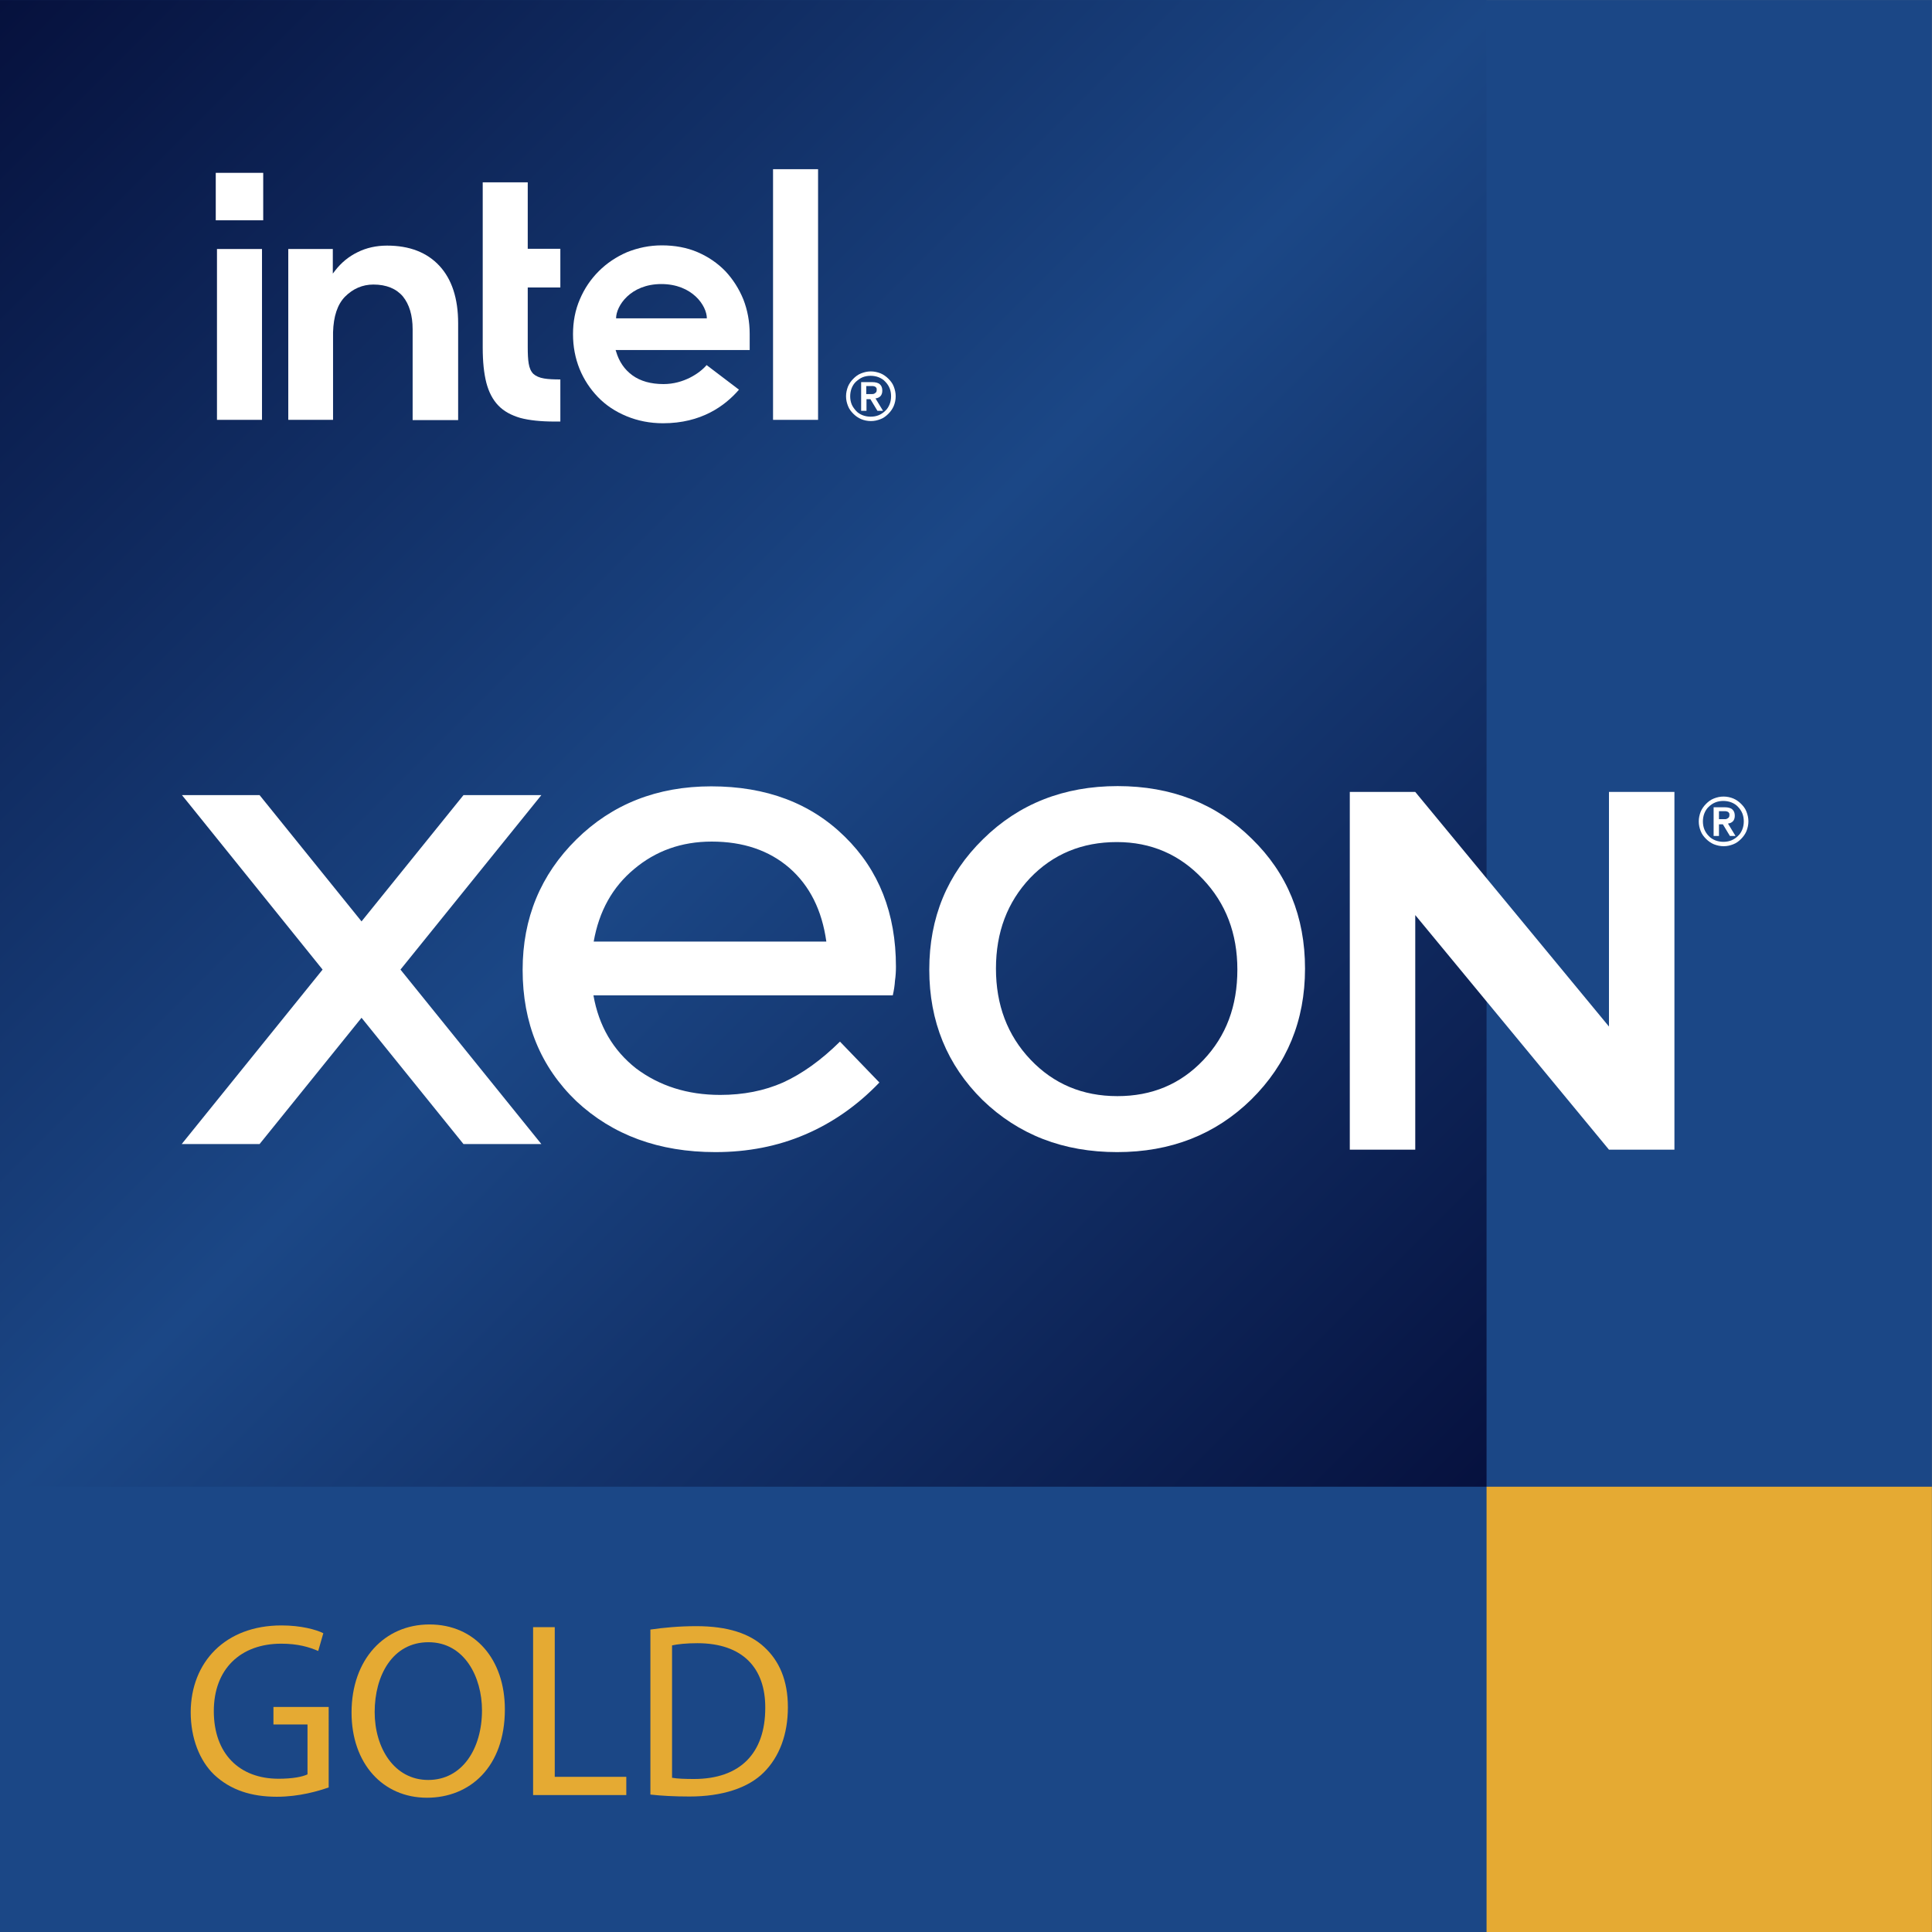 <svg class="svg-icon  svg-icon-animate" version="1.1" id="svg8" sodipodi:docname="Intel Xeon 2020 logo.svg" xmlns:cc="http://creativecommons.org/ns#" xmlns:dc="http://purl.org/dc/elements/1.1/" xmlns:inkscape="http://www.inkscape.org/namespaces/inkscape" xmlns:rdf="http://www.w3.org/1999/02/22-rdf-syntax-ns#" xmlns:sodipodi="http://sodipodi.sourceforge.net/DTD/sodipodi-0.dtd" xmlns:svg="http://www.w3.org/2000/svg" xmlns="http://www.w3.org/2000/svg" xmlns:xlink="http://www.w3.org/1999/xlink" x="0px" y="0px" viewBox="0 0 793.9 793.9" style="enable-background:new 0 0 793.9 793.9;" xml:space="preserve">
<rect x="0" y="0" width="793.9" height="793.9" fill="#808080" stroke="none"/>
<style type="text/css">
	.st0{fill:#1B4786;}
	.st1{fill:url(#path1149_00000047754647392297466740000006699907663093981838_);}
	.st2{fill:#E5AA33;}
	.st3{fill:#FFFFFF;}
	.st4{fill-rule:evenodd;clip-rule:evenodd;fill:#FFFFFF;}
</style>
<sodipodi:namedview bordercolor="#666666" borderopacity="1.0" fit-margin-bottom="0" fit-margin-left="0" fit-margin-right="0" fit-margin-top="0" id="base" inkscape:current-layer="layer1" inkscape:cx="754.456" inkscape:cy="532.86834" inkscape:document-rotation="0" inkscape:document-units="mm" inkscape:guide-bbox="true" inkscape:pageopacity="0.0" inkscape:pageshadow="2" inkscape:window-height="705" inkscape:window-maximized="1" inkscape:window-width="1366" inkscape:window-x="-8" inkscape:window-y="-8" inkscape:zoom="0.42919518" pagecolor="#ffffff" showgrid="false" showguides="true">
</sodipodi:namedview>
<g id="layer1" transform="translate(33.86,-3.876)" inkscape:groupmode="layer" inkscape:label="Layer 1">
	<g id="g1040">
		<path id="rect1140" inkscape:connector-curvature="0" class="st0" d="M-33.9,3.9H760v793.9H-33.9V3.9z"/>
        <linearGradient id="path1149_00000033371418130758083960000006508356457341542536_" gradientUnits="userSpaceOnUse" x1="-254.075" y1="865.491" x2="560.481" y2="50.935" gradientTransform="matrix(0.75 0 0 -0.75 156.69 652.973)">
			<stop offset="0" style="stop-color:#06113D"/>
			<stop offset="0.505" style="stop-color:#1B4786"/>
			<stop offset="1" style="stop-color:#06113E"/>
		</linearGradient>
		
        <path id="path1149" inkscape:connector-curvature="0" style="fill:url(#path1149_00000033371418130758083960000006508356457341542536_);" d="    M-33.9,3.9v610.9H577V3.9H-33.9z"/>
		<path id="rect1134" inkscape:connector-curvature="0" class="st2" d="M577,614.8v183h183v-183L577,614.8z"/>
		<path id="rect4" inkscape:connector-curvature="0" class="st3" d="M54.8,74.9h19.5v19.5H54.8V74.9z"/>
		<path id="path1090" inkscape:connector-curvature="0" class="st3" d="M73.8,176.4v-70.2H55.3v70.2L73.8,176.4L73.8,176.4z"/>
		<path id="path1088" inkscape:connector-curvature="0" class="st3" d="M196.4,177v-17.2c-2.7,0-5-0.1-6.7-0.4    c-1.9-0.3-3.4-1-4.4-1.9c-1-1-1.6-2.4-1.9-4.2c-0.3-1.7-0.4-4-0.4-6.8V122h13.4v-15.9H183V78.8h-18.5v67.9    c0,5.8,0.5,10.6,1.5,14.5c1,3.8,2.6,6.9,4.9,9.3c2.3,2.4,5.3,4,9,5.1c3.7,1,8.5,1.5,14.1,1.5H196.4z"/>
		<path id="path1086" inkscape:connector-curvature="0" class="st3" d="M302.3,176.4v-103h-18.5v103H302.3z"/>
		<path id="path1084" inkscape:connector-curvature="0" class="st3" d="M146.7,113.1c-5.1-5.5-12.3-8.3-21.5-8.3    c-4.4,0-8.5,0.9-12.1,2.7c-3.7,1.8-6.7,4.3-9.2,7.5l-1,1.3v-1.2v-8.9H84.6v70.2H103v-37.4v2.6c0-0.4,0-0.8,0-1.2    c0.2-6.6,1.8-11.4,4.9-14.6c3.3-3.3,7.2-5,11.7-5c5.3,0,9.4,1.7,12.1,4.9c2.6,3.2,4,7.7,4,13.5l0,0v0.2l0,0l0,0v37.1h18.7v-39.8    C154.4,126.5,151.8,118.6,146.7,113.1L146.7,113.1z"/>
		<path id="path1080" inkscape:connector-curvature="0" class="st3" d="M219.3,134.7c0-5.1,5.9-14.1,18.6-14.1    c12.7,0,18.7,8.9,18.7,14.1L219.3,134.7z M274.2,141.1c0-5.1-0.9-9.8-2.6-14.2c-1.8-4.4-4.3-8.3-7.4-11.6c-3.2-3.3-7-5.9-11.4-7.8    c-4.4-1.9-9.4-2.8-14.7-2.8c-5.1,0-9.8,1-14.3,2.8c-4.4,1.9-8.3,4.5-11.6,7.8c-3.3,3.3-5.9,7.1-7.8,11.6    c-1.9,4.4-2.8,9.2-2.8,14.3c0,5.1,0.9,9.8,2.7,14.3c1.8,4.4,4.4,8.3,7.6,11.6c3.2,3.3,7.1,5.9,11.7,7.8c4.6,1.9,9.6,2.9,15,2.9    c15.7,0,25.4-7.1,31.2-13.8l-13.3-10.1c-2.8,3.3-9.4,7.8-17.7,7.8c-5.2,0-9.5-1.2-12.8-3.6c-3.3-2.4-5.5-5.7-6.7-9.8l-0.2-0.6    h55.1L274.2,141.1z"/>
		<path id="path1076" inkscape:connector-curvature="0" class="st3" d="M331.7,170c-0.4,1-1,2-1.8,2.7c-0.7,0.7-1.7,1.4-2.7,1.8    c-1,0.4-2.1,0.6-3.3,0.6c-1.1,0-2.3-0.2-3.3-0.6s-2-1-2.7-1.8s-1.4-1.7-1.8-2.7c-0.4-1-0.6-2.1-0.6-3.3c0-1.1,0.2-2.3,0.6-3.3    c0.4-1,1-2,1.8-2.7s1.7-1.4,2.7-1.8c1-0.4,2.1-0.6,3.3-0.6c1.1,0,2.3,0.2,3.3,0.6c1,0.4,2,1,2.7,1.8c0.7,0.7,1.4,1.7,1.8,2.7    c0.4,1,0.6,2.1,0.6,3.3S332.1,169,331.7,170z M333.4,162.7c-0.5-1.3-1.3-2.3-2.2-3.2c-0.9-0.9-2-1.7-3.2-2.2    c-1.3-0.5-2.6-0.8-4-0.8c-1.5,0-2.7,0.3-4,0.8c-1.3,0.5-2.3,1.3-3.2,2.2s-1.7,2-2.2,3.2c-0.5,1.3-0.8,2.6-0.8,4    c0,1.5,0.3,2.7,0.8,4c0.5,1.3,1.3,2.3,2.2,3.2s2,1.7,3.2,2.2s2.6,0.8,4,0.8c1.5,0,2.7-0.3,4-0.8c1.3-0.5,2.3-1.3,3.2-2.2    c0.9-0.9,1.7-2,2.2-3.2s0.8-2.6,0.8-4C334.2,165.3,333.9,164,333.4,162.7L333.4,162.7z"/>
		<path id="path6" inkscape:connector-curvature="0" class="st3" d="M324.7,165.8c-0.3,0-0.6,0-1,0h-1.6v-3.3h1.6c0.3,0,0.6,0,1,0    c0.3,0,0.6,0.1,0.9,0.2c0.3,0.1,0.5,0.3,0.6,0.5c0.2,0.2,0.2,0.5,0.2,0.9c0,0.4-0.1,0.7-0.2,0.9c-0.2,0.2-0.4,0.4-0.6,0.5    C325.4,165.7,325,165.8,324.7,165.8L324.7,165.8z M325.9,167.6c0.8-0.1,1.5-0.4,2-0.9c0.5-0.5,0.8-1.3,0.8-2.3c0-1.1-0.3-2-1-2.6    c-0.6-0.6-1.8-0.9-3.1-0.9h-4.6v11.8h2.2v-4.8h1.6l2.9,4.8h2.3L325.9,167.6z"/>
		<path id="path6099" inkscape:connector-curvature="0" class="st3" d="M348,402.3c0-21.4,7.4-39.2,22.1-53.6    c14.7-14.5,33.2-21.8,55.3-21.8c22.1,0,40.5,7.2,55.1,21.6c14.6,14.2,21.9,32,21.9,53.4c0,21.4-7.4,39.3-22.1,53.8    c-14.7,14.4-33.1,21.6-55.1,21.6c-22.1,0-40.5-7.1-55.3-21.4C355.3,441.5,348,423.6,348,402.3L348,402.3z M375.4,401.9    c0,14.9,4.7,27.4,14.2,37.4c9.5,10,21.4,15,35.7,15c14.2,0,25.9-4.9,35.3-14.8c9.4-9.9,14-22.2,14-37.2c0-14.8-4.7-27.2-14.2-37.2    c-9.5-10.1-21.3-15.2-35.3-15.2c-14.3,0-26.2,4.9-35.7,14.8C380.1,374.6,375.4,386.9,375.4,401.9L375.4,401.9z"/>
		<path id="path6103" inkscape:connector-curvature="0" class="st3" d="M262.1,453.8c9.5,0,18.1-1.7,25.8-5.1    c7.9-3.6,15.7-9.2,23.4-16.8l16.2,16.8c-9,9.4-19.3,16.6-30.6,21.4c-11.2,4.8-23.5,7.2-36.8,7.2c-23.2,0-42.2-7-57.1-20.9    c-14.7-14.1-22.1-32.1-22.1-54c0-21.2,7.4-39.1,22.1-53.6c14.7-14.5,33.2-21.8,55.4-21.8c22.6,0,40.9,6.9,54.9,20.7    c14,13.7,21,31.5,21,53.4c0,1.9-0.1,3.8-0.4,5.8c-0.1,1.8-0.4,3.8-0.9,6H210c2.2,12.5,8,22.5,17.5,30    C237.1,450.1,248.6,453.8,262.1,453.8L262.1,453.8z M258.6,349.7c-12.4,0-23,3.8-31.9,11.3c-8.9,7.4-14.4,17.3-16.6,29.8h95.6    c-1.8-12.9-6.8-22.9-15.1-30.2C282.2,353.3,271.5,349.7,258.6,349.7z"/>
		<path id="rect88" sodipodi:nodetypes="ccccccccccc" class="st4" d="M520.8,329.3v147h26.9v-96.4l79.6,96.4h26.9v-147h-26.9v96.4    l-79.6-96.4H520.8z"/>
		<path id="path1015" class="st4" d="M40.9,330.6l2.6,3.2l55.2,68.5l-57.9,71.7h32l41.9-51.9l41.9,51.9h32l-57.9-71.7l57.9-71.7h-32    l-41.9,51.9l-41.9-51.9H40.9z"/>
		<path id="path1076-6" inkscape:connector-curvature="0" class="st3" d="M682.1,344.7c-0.4,1-1,2-1.8,2.7c-0.7,0.7-1.7,1.4-2.7,1.8    c-1,0.4-2.1,0.6-3.3,0.6c-1.1,0-2.3-0.2-3.3-0.6c-1-0.4-2-1-2.7-1.8c-0.7-0.7-1.4-1.7-1.8-2.7c-0.4-1-0.6-2.1-0.6-3.3    c0-1.1,0.2-2.3,0.6-3.3c0.4-1,1-2,1.8-2.7c0.7-0.7,1.7-1.4,2.7-1.8c1-0.4,2.1-0.6,3.3-0.6c1.1,0,2.3,0.2,3.3,0.6    c1,0.4,2,1,2.7,1.8c0.7,0.7,1.4,1.7,1.8,2.7c0.4,1,0.6,2.1,0.6,3.3C682.7,342.6,682.5,343.7,682.1,344.7z M683.8,337.4    c-0.5-1.3-1.3-2.3-2.2-3.2c-0.9-0.9-2-1.7-3.2-2.2s-2.6-0.8-4-0.8c-1.5,0-2.7,0.3-4,0.8s-2.3,1.3-3.2,2.2c-0.9,0.9-1.7,2-2.2,3.2    c-0.5,1.3-0.8,2.6-0.8,4c0,1.5,0.3,2.7,0.8,4c0.5,1.3,1.3,2.3,2.2,3.2c0.9,0.9,2,1.7,3.2,2.2c1.3,0.5,2.6,0.8,4,0.8    c1.5,0,2.7-0.3,4-0.8c1.3-0.5,2.3-1.3,3.2-2.2c0.9-0.9,1.7-2,2.2-3.2c0.5-1.3,0.8-2.6,0.8-4S684.3,338.7,683.8,337.4L683.8,337.4z    "/>
		<path id="path6-2" inkscape:connector-curvature="0" class="st3" d="M675.1,340.5c-0.3,0-0.6,0-1,0h-1.6v-3.3h1.6c0.3,0,0.6,0,1,0    c0.3,0,0.6,0.1,0.9,0.2c0.3,0.1,0.5,0.3,0.6,0.5c0.2,0.2,0.2,0.5,0.2,0.9s-0.1,0.7-0.2,0.9c-0.2,0.2-0.4,0.4-0.6,0.5    C675.7,340.4,675.4,340.5,675.1,340.5L675.1,340.5z M676.2,342.3c0.8-0.1,1.5-0.4,2-0.9c0.5-0.5,0.8-1.3,0.8-2.3    c0-1.1-0.3-2-1-2.6c-0.6-0.6-1.8-0.9-3.1-0.9h-4.6v11.8h2.2v-4.8h1.6l2.9,4.8h2.3L676.2,342.3z"/>
		<g>
			<path class="st2" d="M101.1,738.4c-4,1.4-11.9,3.8-21.2,3.8c-10.4,0-19-2.7-25.8-9.1c-5.9-5.7-9.6-14.9-9.6-25.7     c0.1-20.5,14.2-35.6,37.3-35.6c8,0,14.2,1.7,17.2,3.2l-2.1,7.3c-3.7-1.6-8.3-3-15.2-3C65,679.3,54,689.7,54,707     c0,17.5,10.5,27.8,26.6,27.8c5.8,0,9.8-0.8,11.9-1.8v-20.5h-14v-7.2h22.7V738.4z"/>
			<path class="st2" d="M173.6,706.3c0,23.7-14.4,36.3-32,36.3c-18.2,0-31-14.1-31-35c0-21.9,13.6-36.2,32-36.2     C161.4,671.4,173.6,685.8,173.6,706.3z M120.1,707.4c0,14.7,8,27.9,22,27.9c14.1,0,22.1-13,22.1-28.6c0-13.7-7.2-28-22-28     C127.5,678.7,120.1,692.3,120.1,707.4z"/>
			<path class="st2" d="M185.2,672.5h8.9V734h29.4v7.5h-38.3V672.5z"/>
			<path class="st2" d="M233.4,673.5c5.4-0.8,11.9-1.4,18.9-1.4c12.8,0,21.9,3,27.9,8.6c6.1,5.6,9.7,13.6,9.7,24.7     c0,11.2-3.5,20.4-9.9,26.8c-6.4,6.4-17.1,9.9-30.5,9.9c-6.3,0-11.7-0.3-16.1-0.8V673.5z M242.3,734.4c2.2,0.4,5.5,0.5,9,0.5     c19,0,29.3-10.6,29.3-29.2c0.1-16.2-9.1-26.6-27.9-26.6c-4.6,0-8.1,0.4-10.4,0.9V734.4z"/>
		</g>
	</g>
</g>
</svg>